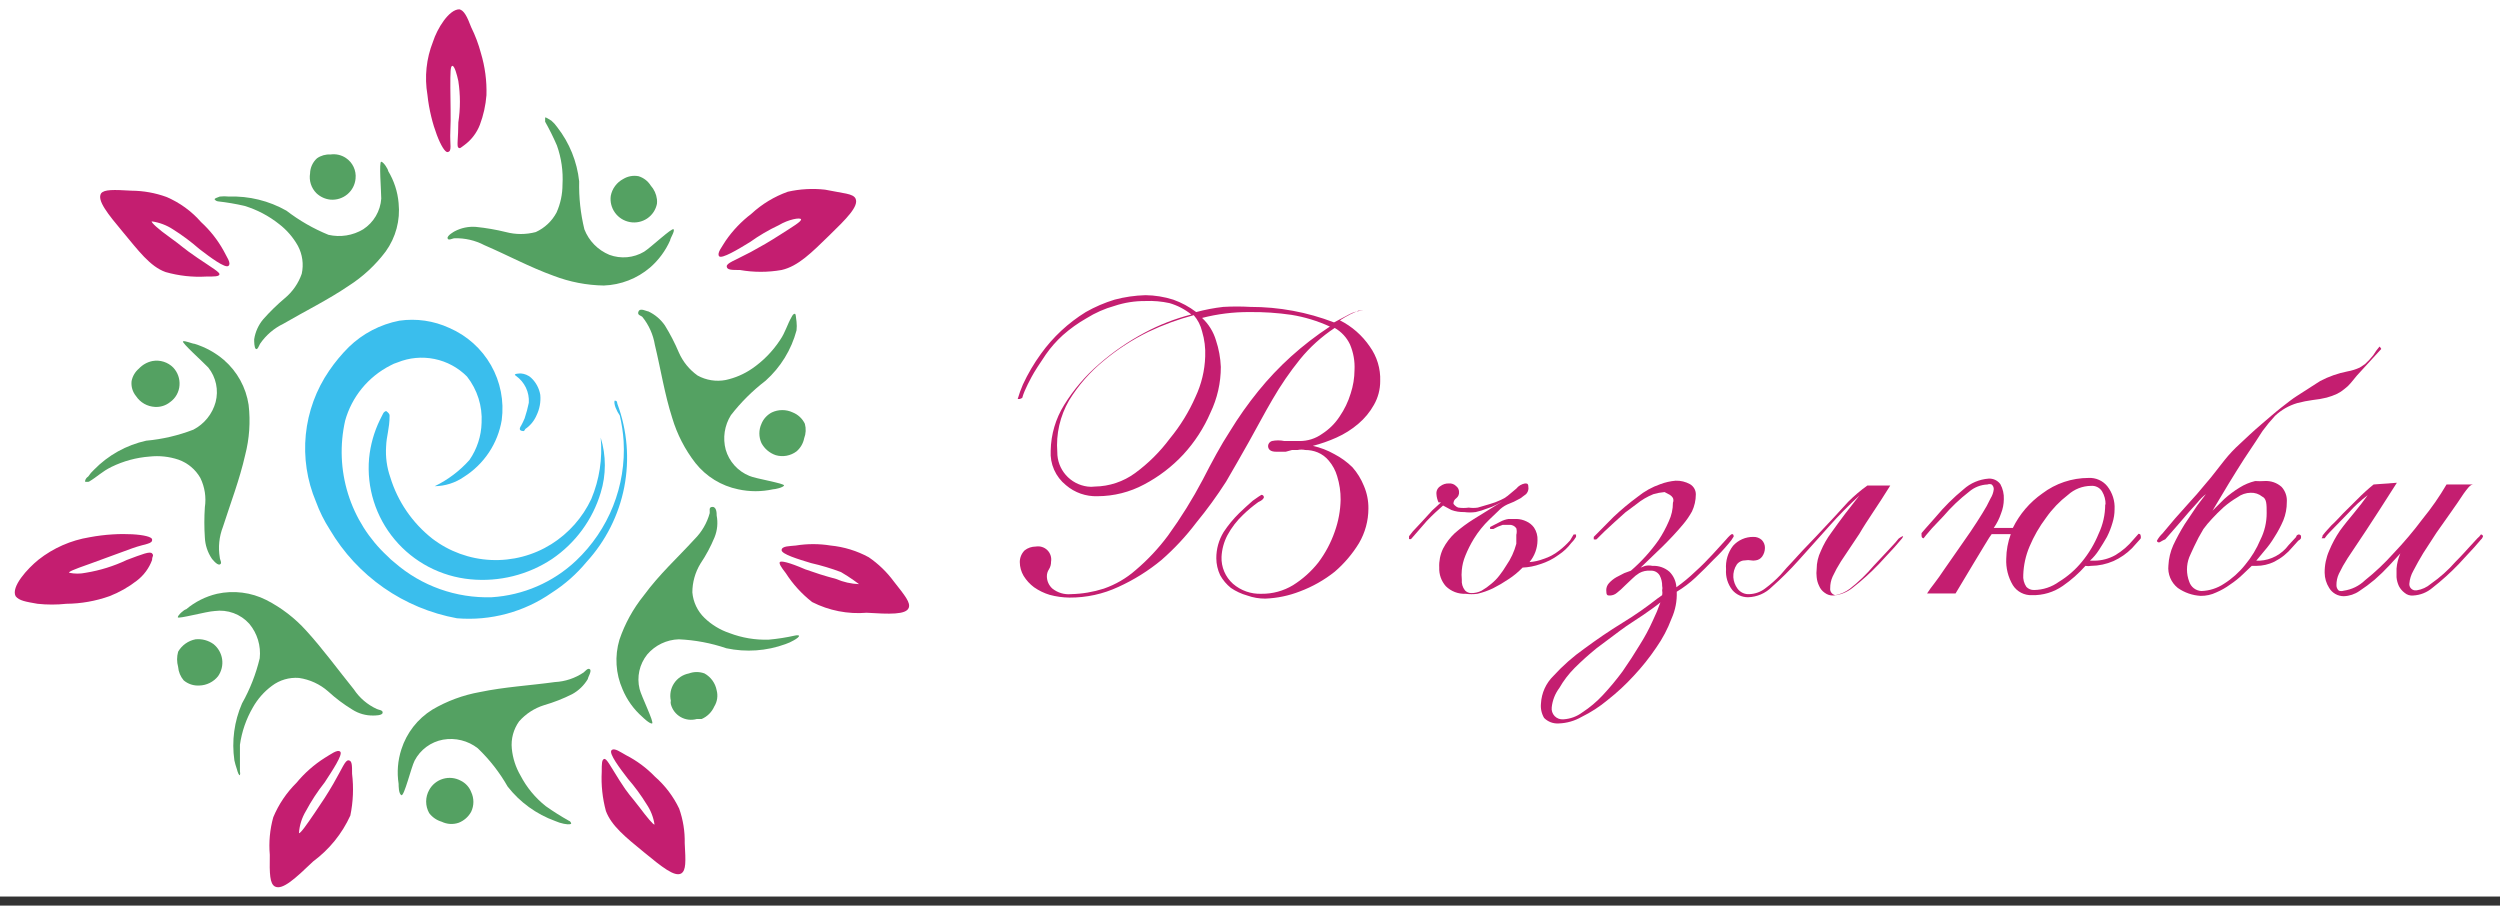 <svg width="196" height="71" viewBox="0 0 196 71" fill="none" xmlns="http://www.w3.org/2000/svg">
  <rect x="0" y="0" width="196" height="71" fill="#333333" stroke="none"/>
  <g clip-path="url(#clip0_2_24)">
    <path d="M196 0H0V70.29H196V0Z" fill="white"/>
    <path d="M36.015 0.73C35.198 0.73 34.273 2.244 33.946 3.271C33.422 4.594 33.272 6.033 33.511 7.434C33.755 9.787 34.708 11.976 35.089 11.922C35.471 11.868 35.253 11.354 35.307 10.273C35.362 9.192 35.307 8.083 35.307 6.867C35.307 5.65 35.307 5.164 35.471 5.164C35.634 5.164 35.824 5.839 35.933 6.353C36.098 7.428 36.098 8.522 35.933 9.597C35.933 10.814 35.797 11.463 35.933 11.571C36.069 11.679 36.124 11.571 36.396 11.382C36.95 10.977 37.375 10.424 37.621 9.787C37.902 9.039 38.076 8.257 38.138 7.462C38.172 6.346 38.025 5.233 37.703 4.163C37.518 3.464 37.262 2.785 36.941 2.136C36.614 1.271 36.369 0.811 36.015 0.73Z" fill="#C41E70"/>
    <path d="M71.241 47.662C71.023 48.203 69.716 48.148 67.947 48.04C66.471 48.163 64.991 47.873 63.673 47.202C62.859 46.567 62.16 45.799 61.604 44.931C61.223 44.445 61.059 44.174 61.141 44.066C61.223 43.958 61.822 44.066 63.128 44.634C63.972 44.931 64.544 45.12 65.551 45.391C66.119 45.636 66.729 45.774 67.348 45.796C67.348 45.796 66.64 45.256 65.932 44.85C65.169 44.563 64.387 44.328 63.591 44.147C62.611 43.85 61.25 43.444 61.277 43.12C61.304 42.796 61.931 42.823 62.393 42.769C63.295 42.623 64.214 42.623 65.116 42.769C66.166 42.872 67.184 43.184 68.11 43.688C68.866 44.205 69.528 44.844 70.07 45.58C70.968 46.716 71.404 47.256 71.241 47.662Z" fill="#C41E70"/>
    <path d="M7.922 15.166C7.595 15.707 8.439 16.761 9.637 18.194C10.835 19.627 11.76 20.898 12.985 21.33C14.019 21.625 15.096 21.743 16.17 21.682C16.823 21.682 17.15 21.682 17.204 21.519C17.259 21.357 16.687 21.033 15.489 20.222C14.292 19.411 14.292 19.303 13.339 18.627C12.386 17.951 11.842 17.437 11.896 17.356C12.489 17.438 13.057 17.651 13.557 17.978C14.286 18.436 14.978 18.952 15.626 19.519C16.47 20.168 17.667 21.06 17.912 20.844C18.157 20.627 17.749 20.114 17.531 19.654C17.067 18.816 16.47 18.058 15.762 17.41C15.017 16.556 14.086 15.881 13.04 15.437C12.166 15.122 11.246 14.957 10.317 14.95C8.902 14.869 8.167 14.842 7.922 15.166Z" fill="#C41E70"/>
    <path d="M1.225 46.743C0.844 46.013 2.151 44.58 3.022 43.877C4.183 42.963 5.561 42.358 7.023 42.12C9.446 41.66 11.869 41.903 11.923 42.282C11.978 42.66 11.433 42.606 10.372 42.985L7.051 44.201C5.662 44.688 5.39 44.823 5.417 44.904C5.848 44.995 6.293 44.995 6.724 44.904C7.837 44.723 8.918 44.387 9.936 43.904C11.161 43.444 11.76 43.201 11.923 43.39C12.087 43.58 11.923 43.58 11.923 43.904C11.688 44.547 11.272 45.109 10.726 45.526C10.073 46.034 9.348 46.444 8.575 46.743C7.491 47.127 6.35 47.328 5.199 47.337C4.449 47.418 3.691 47.418 2.94 47.337C2.014 47.175 1.497 47.094 1.225 46.743Z" fill="#C41E70"/>
    <path d="M21.56 69.506C22.159 69.803 23.166 68.857 24.555 67.532C25.817 66.598 26.819 65.361 27.467 63.937C27.689 62.861 27.735 61.756 27.603 60.665C27.603 59.989 27.603 59.638 27.331 59.611C27.059 59.584 26.868 60.179 26.133 61.449C25.643 62.288 25.29 62.828 24.663 63.747C24.037 64.666 23.547 65.369 23.438 65.315C23.479 64.704 23.666 64.111 23.983 63.585C24.405 62.796 24.897 62.045 25.453 61.341C26.052 60.422 26.896 59.151 26.678 58.935C26.46 58.719 25.916 59.151 25.453 59.422C24.619 59.952 23.875 60.608 23.248 61.368C22.466 62.141 21.846 63.059 21.424 64.072C21.157 65.03 21.065 66.028 21.152 67.019C21.125 68.532 21.152 69.289 21.56 69.506Z" fill="#C41E70"/>
    <path d="M67.076 15.572C67.348 16.167 66.368 17.14 65.007 18.465C63.646 19.789 62.584 20.871 61.277 21.168C60.197 21.358 59.091 21.358 58.011 21.168C57.357 21.168 57.003 21.168 56.976 20.898C56.949 20.627 57.575 20.438 58.855 19.762C59.698 19.303 60.27 18.978 61.196 18.383C62.121 17.789 62.856 17.356 62.802 17.194C62.747 17.032 61.822 17.194 61.059 17.654C60.267 18.026 59.511 18.47 58.8 18.978C57.874 19.546 56.568 20.33 56.377 20.087C56.187 19.843 56.622 19.33 56.895 18.87C57.45 18.066 58.13 17.355 58.909 16.761C59.734 15.998 60.706 15.41 61.767 15.031C62.722 14.816 63.707 14.761 64.68 14.869C66.123 15.166 66.885 15.166 67.076 15.572Z" fill="#C41E70"/>
    <path d="M53.41 68.478C52.893 68.776 51.886 67.965 50.47 66.802C49.054 65.64 47.938 64.748 47.503 63.585C47.232 62.581 47.121 61.541 47.176 60.503C47.176 59.881 47.176 59.557 47.367 59.503C47.557 59.449 47.83 60.017 48.565 61.179C49.3 62.342 49.436 62.369 50.089 63.234C50.742 64.099 51.232 64.694 51.314 64.639C51.228 64.068 51.014 63.523 50.688 63.044C50.254 62.339 49.762 61.67 49.218 61.044C48.592 60.233 47.721 59.07 47.938 58.827C48.156 58.584 48.673 58.989 49.082 59.206C49.923 59.637 50.686 60.203 51.341 60.882C52.141 61.583 52.79 62.438 53.247 63.396C53.553 64.264 53.701 65.18 53.682 66.099C53.764 67.559 53.791 68.235 53.41 68.478Z" fill="#C41E70"/>
    <path d="M16.823 15.626C16.854 15.671 16.895 15.709 16.942 15.736C16.989 15.764 17.041 15.782 17.096 15.788C17.791 15.866 18.482 15.983 19.164 16.14C20.155 16.441 21.079 16.928 21.887 17.572C22.488 18.035 22.988 18.615 23.357 19.276C23.714 19.948 23.82 20.723 23.656 21.465C23.397 22.214 22.935 22.878 22.322 23.385C21.72 23.893 21.156 24.444 20.634 25.034C20.259 25.483 20.014 26.025 19.927 26.602C19.927 26.764 19.927 27.278 20.063 27.359C20.199 27.44 20.308 27.088 20.389 26.953C20.848 26.281 21.477 25.74 22.213 25.385C23.928 24.385 25.698 23.52 27.331 22.412C28.458 21.692 29.445 20.776 30.244 19.708C31.032 18.61 31.39 17.265 31.251 15.923C31.175 15.034 30.896 14.175 30.434 13.409C30.434 13.274 30.081 12.706 29.89 12.679C29.699 12.652 29.89 14.977 29.89 15.572C29.857 16.054 29.712 16.522 29.466 16.94C29.221 17.357 28.881 17.712 28.474 17.978C27.658 18.468 26.682 18.623 25.752 18.41C24.574 17.929 23.466 17.293 22.458 16.518C21.085 15.739 19.52 15.355 17.939 15.41C17.704 15.383 17.467 15.383 17.232 15.41C17.041 15.491 16.823 15.545 16.823 15.626Z" fill="#54A162"/>
    <path d="M24.854 12.409C24.686 12.56 24.552 12.743 24.458 12.948C24.364 13.152 24.314 13.374 24.309 13.598C24.263 13.875 24.284 14.159 24.369 14.427C24.454 14.695 24.602 14.939 24.799 15.139C25.102 15.432 25.495 15.613 25.916 15.653C26.395 15.69 26.87 15.538 27.238 15.229C27.605 14.92 27.834 14.48 27.876 14.004C27.91 13.69 27.857 13.373 27.722 13.087C27.588 12.801 27.377 12.557 27.113 12.382C26.761 12.148 26.335 12.052 25.916 12.111C25.538 12.088 25.163 12.193 24.854 12.409Z" fill="#54A162"/>
    <path d="M42.739 9.219V9.543C43.08 10.149 43.389 10.771 43.664 11.409C44.012 12.388 44.16 13.427 44.1 14.463C44.101 15.217 43.944 15.963 43.637 16.653C43.28 17.332 42.705 17.874 42.004 18.194C41.237 18.397 40.43 18.397 39.663 18.194C38.893 18.005 38.111 17.869 37.322 17.789C36.737 17.742 36.151 17.864 35.634 18.14C35.634 18.14 35.035 18.465 35.09 18.681C35.144 18.897 35.471 18.681 35.634 18.681C36.448 18.657 37.255 18.843 37.975 19.221C39.799 20.006 41.541 20.952 43.419 21.628C44.671 22.107 45.998 22.363 47.34 22.385C48.672 22.337 49.949 21.841 50.96 20.979C51.638 20.391 52.177 19.662 52.539 18.843C52.539 18.681 52.92 18.14 52.811 17.978C52.702 17.816 51.014 19.411 50.497 19.735C50.091 19.976 49.635 20.122 49.164 20.165C48.693 20.207 48.218 20.143 47.775 19.979C47.329 19.794 46.925 19.522 46.588 19.178C46.251 18.834 45.988 18.426 45.815 17.978C45.515 16.748 45.378 15.485 45.407 14.22C45.242 12.675 44.649 11.205 43.692 9.976C43.56 9.786 43.405 9.613 43.229 9.462C42.984 9.327 42.793 9.165 42.739 9.219Z" fill="#54A162"/>
    <path d="M50.062 13.815C49.649 13.736 49.222 13.813 48.864 14.031C48.611 14.164 48.391 14.353 48.222 14.582C48.052 14.811 47.937 15.076 47.884 15.356C47.82 15.823 47.94 16.298 48.219 16.68C48.497 17.063 48.914 17.324 49.381 17.41C49.854 17.497 50.342 17.396 50.74 17.128C51.137 16.859 51.412 16.446 51.505 15.977C51.517 15.861 51.517 15.743 51.505 15.626C51.457 15.224 51.286 14.847 51.014 14.544C50.796 14.195 50.458 13.936 50.062 13.815Z" fill="#54A162"/>
    <path d="M62.638 49.825C62.541 49.795 62.437 49.795 62.339 49.825C61.657 49.978 60.966 50.087 60.27 50.149C59.221 50.183 58.175 50.009 57.194 49.635C56.46 49.388 55.79 48.982 55.234 48.446C54.684 47.915 54.346 47.204 54.281 46.445C54.282 45.655 54.498 44.88 54.907 44.201C55.348 43.546 55.722 42.849 56.023 42.12C56.24 41.579 56.297 40.988 56.187 40.416C56.187 40.254 56.187 39.741 55.86 39.741C55.533 39.741 55.669 40.065 55.642 40.227C55.43 41.004 55.017 41.712 54.444 42.282C53.111 43.742 51.722 44.985 50.47 46.688C49.637 47.723 48.992 48.894 48.565 50.149C48.181 51.435 48.267 52.814 48.809 54.042C49.154 54.871 49.684 55.611 50.361 56.205C50.361 56.205 50.933 56.772 51.123 56.718C51.314 56.664 50.279 54.583 50.143 54.015C50.028 53.549 50.022 53.063 50.126 52.594C50.23 52.125 50.441 51.687 50.742 51.311C51.048 50.952 51.426 50.66 51.853 50.455C52.28 50.25 52.746 50.136 53.219 50.122C54.49 50.178 55.746 50.415 56.949 50.825C58.492 51.153 60.096 51.04 61.577 50.5C61.804 50.424 62.023 50.324 62.23 50.203C62.475 50.068 62.693 49.906 62.638 49.825Z" fill="#54A162"/>
    <path d="M55.996 55.394C56.113 55.206 56.191 54.996 56.223 54.778C56.256 54.559 56.244 54.337 56.187 54.123C56.135 53.846 56.023 53.584 55.859 53.355C55.694 53.127 55.481 52.936 55.234 52.798C54.839 52.651 54.404 52.651 54.009 52.798C53.773 52.843 53.549 52.935 53.349 53.067C53.15 53.2 52.979 53.37 52.847 53.57C52.715 53.769 52.625 53.992 52.581 54.226C52.538 54.461 52.542 54.701 52.593 54.934C52.572 55.023 52.572 55.115 52.593 55.204C52.647 55.416 52.743 55.615 52.875 55.789C53.008 55.963 53.175 56.108 53.365 56.217C53.556 56.325 53.767 56.395 53.985 56.42C54.203 56.446 54.424 56.428 54.635 56.367H55.016C55.454 56.176 55.804 55.829 55.996 55.394Z" fill="#54A162"/>
    <path d="M44.781 64.585C44.778 64.53 44.758 64.478 44.724 64.434C44.69 64.391 44.643 64.359 44.59 64.342C43.971 63.995 43.372 63.616 42.793 63.207C41.967 62.553 41.29 61.733 40.806 60.8C40.43 60.154 40.198 59.435 40.126 58.692C40.051 57.935 40.254 57.177 40.697 56.556C41.221 55.962 41.899 55.522 42.657 55.285C43.417 55.065 44.156 54.776 44.862 54.42C45.371 54.14 45.794 53.729 46.087 53.231C46.087 53.096 46.414 52.609 46.251 52.474C46.087 52.339 45.897 52.609 45.761 52.717C45.092 53.171 44.31 53.433 43.501 53.474C41.541 53.745 39.554 53.853 37.621 54.258C36.305 54.493 35.042 54.96 33.892 55.637C32.739 56.355 31.88 57.457 31.469 58.746C31.185 59.618 31.11 60.544 31.251 61.449C31.251 61.612 31.251 62.233 31.469 62.342C31.687 62.45 32.231 60.179 32.503 59.638C32.724 59.212 33.04 58.842 33.427 58.556C33.814 58.27 34.261 58.076 34.736 57.989C35.212 57.905 35.7 57.921 36.169 58.038C36.639 58.154 37.078 58.368 37.458 58.665C38.38 59.547 39.169 60.558 39.799 61.666C40.761 62.898 42.053 63.835 43.528 64.369C43.747 64.466 43.975 64.538 44.209 64.585C44.372 64.612 44.617 64.666 44.781 64.585Z" fill="#54A162"/>
    <path d="M35.961 64.504C36.38 64.34 36.727 64.034 36.941 63.639C37.055 63.398 37.114 63.135 37.114 62.869C37.114 62.602 37.055 62.339 36.941 62.098C36.791 61.709 36.5 61.39 36.124 61.206C35.913 61.092 35.682 61.02 35.443 60.995C35.204 60.97 34.963 60.992 34.733 61.06C34.503 61.128 34.288 61.24 34.102 61.391C33.915 61.541 33.761 61.726 33.647 61.936C33.492 62.213 33.41 62.525 33.41 62.842C33.41 63.159 33.492 63.47 33.647 63.747C33.892 64.071 34.236 64.308 34.627 64.423C34.833 64.523 35.057 64.582 35.285 64.596C35.514 64.61 35.744 64.579 35.961 64.504Z" fill="#54A162"/>
    <path d="M6.669 37.767C6.769 37.783 6.87 37.783 6.969 37.767C7.649 37.362 7.976 36.983 8.738 36.605C9.675 36.147 10.692 35.871 11.733 35.794C12.495 35.711 13.266 35.794 13.992 36.037C14.719 36.295 15.327 36.803 15.707 37.47C16.055 38.183 16.178 38.984 16.061 39.768C16.007 40.56 16.007 41.355 16.061 42.147C16.088 42.735 16.277 43.305 16.606 43.796C16.606 43.796 17.014 44.337 17.232 44.255C17.45 44.174 17.232 43.877 17.232 43.715C17.096 42.905 17.18 42.075 17.477 41.309C18.076 39.443 18.783 37.605 19.219 35.685C19.553 34.398 19.646 33.06 19.491 31.738C19.286 30.377 18.602 29.131 17.558 28.224C16.884 27.646 16.096 27.214 15.245 26.953C15.081 26.953 14.482 26.683 14.346 26.764C14.21 26.845 15.952 28.413 16.333 28.819C16.632 29.195 16.839 29.635 16.938 30.104C17.037 30.573 17.026 31.058 16.905 31.522C16.78 31.982 16.561 32.412 16.261 32.784C15.961 33.156 15.588 33.463 15.163 33.685C13.976 34.144 12.729 34.435 11.461 34.55C9.906 34.895 8.486 35.685 7.377 36.821C7.201 36.981 7.046 37.163 6.914 37.362C6.669 37.524 6.669 37.713 6.669 37.767Z" fill="#54A162"/>
    <path d="M10.317 29.873C10.292 30.085 10.31 30.3 10.371 30.504C10.432 30.709 10.534 30.899 10.671 31.063C10.833 31.307 11.05 31.51 11.306 31.656C11.561 31.801 11.847 31.885 12.141 31.901C12.574 31.93 13.002 31.794 13.339 31.522C13.553 31.37 13.73 31.172 13.857 30.942C13.984 30.713 14.058 30.459 14.074 30.198C14.091 29.947 14.057 29.695 13.973 29.458C13.889 29.221 13.756 29.003 13.584 28.819C13.375 28.607 13.117 28.449 12.832 28.36C12.547 28.27 12.244 28.251 11.951 28.305C11.543 28.388 11.171 28.596 10.889 28.9C10.593 29.151 10.391 29.494 10.317 29.873Z" fill="#54A162"/>
    <path d="M18.811 60.773C18.837 60.676 18.837 60.574 18.811 60.476C18.811 59.8 18.811 59.097 18.811 58.395C18.955 57.366 19.297 56.375 19.818 55.475C20.19 54.809 20.701 54.228 21.315 53.772C21.922 53.312 22.678 53.091 23.438 53.15C24.288 53.273 25.082 53.639 25.725 54.204C26.311 54.743 26.949 55.223 27.631 55.637C28.117 55.948 28.686 56.108 29.264 56.097C29.427 56.097 29.972 56.097 29.999 55.88C30.026 55.664 29.699 55.664 29.536 55.583C28.804 55.246 28.182 54.712 27.739 54.042C26.515 52.528 25.317 50.879 24.01 49.446C23.123 48.461 22.062 47.645 20.88 47.04C19.687 46.438 18.32 46.266 17.014 46.553C16.122 46.765 15.291 47.181 14.591 47.77C14.455 47.77 13.938 48.23 13.938 48.392C13.938 48.554 16.197 47.932 16.823 47.905C17.325 47.837 17.836 47.892 18.311 48.066C18.786 48.241 19.21 48.529 19.546 48.905C19.857 49.279 20.09 49.711 20.23 50.175C20.37 50.639 20.415 51.127 20.362 51.609C20.067 52.847 19.599 54.039 18.974 55.15C18.363 56.554 18.156 58.098 18.375 59.611C18.426 59.84 18.489 60.065 18.566 60.287C18.647 60.584 18.729 60.801 18.811 60.773Z" fill="#54A162"/>
    <path d="M14.4 53.339C14.74 53.627 15.18 53.773 15.626 53.745C15.909 53.738 16.189 53.669 16.443 53.542C16.697 53.416 16.92 53.236 17.096 53.015C17.367 52.629 17.481 52.155 17.416 51.688C17.35 51.222 17.109 50.798 16.742 50.5C16.333 50.205 15.829 50.07 15.326 50.122C15.042 50.178 14.774 50.293 14.539 50.461C14.304 50.629 14.108 50.845 13.965 51.095C13.857 51.484 13.857 51.895 13.965 52.285C13.996 52.673 14.148 53.041 14.4 53.339Z" fill="#54A162"/>
    <path d="M62.312 24.601C62.312 24.601 62.176 24.601 62.094 24.791C61.686 25.494 61.604 26.007 61.141 26.683C60.565 27.554 59.826 28.307 58.963 28.9C58.339 29.328 57.636 29.631 56.895 29.792C56.141 29.936 55.36 29.811 54.69 29.441C54.043 28.98 53.535 28.354 53.219 27.629C52.911 26.9 52.547 26.195 52.131 25.52C51.803 25.041 51.352 24.658 50.824 24.412C50.688 24.412 50.198 24.115 50.062 24.412C49.926 24.709 50.252 24.736 50.361 24.845C50.872 25.479 51.209 26.233 51.341 27.035C51.804 28.954 52.103 30.9 52.702 32.766C53.084 34.048 53.703 35.249 54.526 36.307C55.364 37.362 56.55 38.09 57.874 38.362C58.771 38.559 59.7 38.559 60.597 38.362C60.76 38.362 61.386 38.227 61.468 38.065C61.55 37.902 59.208 37.524 58.746 37.308C58.301 37.126 57.903 36.847 57.583 36.491C57.262 36.135 57.027 35.712 56.895 35.253C56.774 34.798 56.748 34.324 56.818 33.859C56.889 33.395 57.053 32.949 57.303 32.55C58.09 31.536 59.005 30.627 60.025 29.846C61.201 28.792 62.043 27.42 62.448 25.899C62.474 25.674 62.474 25.448 62.448 25.223C62.393 24.791 62.393 24.601 62.312 24.601Z" fill="#54A162"/>
    <path d="M63.101 33.225C62.908 32.82 62.568 32.501 62.148 32.333C61.893 32.213 61.614 32.151 61.332 32.151C61.049 32.151 60.77 32.213 60.515 32.333C60.144 32.524 59.854 32.84 59.698 33.225C59.59 33.463 59.534 33.721 59.534 33.982C59.534 34.243 59.59 34.501 59.698 34.739C59.937 35.183 60.336 35.521 60.815 35.685C61.091 35.766 61.383 35.781 61.667 35.729C61.95 35.677 62.218 35.561 62.448 35.388C62.758 35.122 62.969 34.76 63.047 34.361C63.185 33.998 63.204 33.6 63.101 33.225Z" fill="#54A162"/>
    <path d="M48.183 31.414C48.319 31.414 48.374 31.414 48.401 31.657C49.181 33.748 49.367 36.011 48.94 38.199C48.513 40.387 47.488 42.417 45.978 44.066C45.202 45.003 44.283 45.815 43.256 46.472C41.091 47.983 38.461 48.691 35.825 48.473C33.759 48.094 31.799 47.277 30.08 46.078C28.36 44.879 26.922 43.326 25.861 41.525C25.418 40.837 25.052 40.103 24.772 39.335C24.069 37.673 23.795 35.862 23.975 34.068C24.156 32.274 24.785 30.553 25.807 29.062C26.264 28.393 26.783 27.769 27.358 27.197C28.445 26.146 29.817 25.432 31.306 25.142C32.64 24.949 34.002 25.146 35.226 25.71C36.607 26.307 37.754 27.334 38.496 28.637C39.237 29.939 39.532 31.445 39.336 32.928C39.186 33.837 38.844 34.704 38.332 35.473C37.821 36.242 37.152 36.895 36.369 37.389C35.698 37.854 34.901 38.108 34.082 38.119C35.116 37.617 36.041 36.919 36.804 36.064C37.399 35.203 37.73 34.188 37.757 33.144C37.83 31.839 37.423 30.552 36.614 29.522C35.92 28.821 35.032 28.341 34.062 28.143C33.092 27.946 32.085 28.04 31.169 28.413C30.97 28.472 30.778 28.554 30.598 28.657C29.739 29.096 28.982 29.707 28.372 30.451C27.764 31.196 27.316 32.057 27.059 32.982C26.631 34.88 26.709 36.857 27.287 38.716C27.865 40.575 28.922 42.251 30.353 43.58C30.539 43.774 30.739 43.954 30.952 44.12C33.048 45.942 35.762 46.908 38.547 46.824C41.022 46.669 43.364 45.655 45.162 43.958C46.431 42.757 47.423 41.295 48.067 39.675C48.711 38.056 48.992 36.316 48.891 34.577C48.847 33.903 48.747 33.234 48.592 32.577C48.347 32.225 48.102 31.684 48.183 31.414Z" fill="#3ABEED"/>
    <path d="M47.094 34.307C47.529 35.716 47.529 37.223 47.094 38.632C46.46 40.745 45.115 42.577 43.283 43.823C41.4 45.071 39.14 45.634 36.886 45.418C34.568 45.199 32.432 44.078 30.943 42.3C29.454 40.523 28.733 38.232 28.937 35.929C29.038 34.887 29.324 33.871 29.781 32.928L30.026 32.441C30.048 32.389 30.082 32.343 30.124 32.306C30.166 32.268 30.217 32.241 30.271 32.225C30.271 32.225 30.571 32.414 30.543 32.604C30.543 33.604 30.298 34.172 30.271 35.01C30.217 35.825 30.328 36.644 30.598 37.416C31.177 39.315 32.327 40.994 33.892 42.228C35.216 43.24 36.822 43.825 38.492 43.902C40.162 43.979 41.815 43.546 43.229 42.66C44.592 41.802 45.678 40.572 46.359 39.119C46.995 37.598 47.248 35.946 47.094 34.307Z" fill="#3ABEED"/>
    <path d="M40.452 29.468C40.787 29.705 41.054 30.024 41.231 30.392C41.407 30.761 41.486 31.169 41.459 31.576C41.376 31.988 41.267 32.394 41.133 32.793C41.053 32.987 40.962 33.177 40.861 33.361C40.861 33.361 40.616 33.685 40.861 33.766C41.106 33.847 41.106 33.766 41.187 33.631C41.572 33.368 41.874 33.002 42.058 32.577C42.306 32.073 42.41 31.512 42.358 30.954C42.27 30.436 42.012 29.96 41.623 29.603C41.402 29.413 41.125 29.299 40.833 29.278C40.833 29.278 40.126 29.278 40.452 29.468Z" fill="#3ABEED"/>
    <path d="M79.952 31.279H79.788C79.9 30.892 80.037 30.513 80.197 30.143C80.589 29.298 81.063 28.492 81.612 27.737C82.553 26.427 83.747 25.315 85.124 24.466C85.838 24.06 86.596 23.733 87.383 23.493C88.174 23.282 88.987 23.164 89.806 23.142C90.546 23.15 91.28 23.269 91.984 23.493C92.63 23.722 93.237 24.05 93.781 24.466C94.477 24.279 95.187 24.143 95.904 24.061C96.611 24.02 97.32 24.02 98.027 24.061C100.271 24.059 102.496 24.471 104.588 25.277L105.758 24.655C106.099 24.463 106.483 24.361 106.874 24.358H107.011C107.011 24.358 107.011 24.358 106.874 24.358H106.493L105.894 24.628C105.604 24.774 105.322 24.937 105.051 25.115C105.994 25.591 106.8 26.299 107.392 27.17C107.957 27.957 108.244 28.907 108.208 29.873C108.211 30.527 108.042 31.17 107.718 31.738C107.403 32.303 106.988 32.806 106.493 33.225C105.977 33.666 105.4 34.03 104.778 34.307C104.181 34.575 103.562 34.792 102.927 34.956C103.519 35.087 104.088 35.305 104.615 35.604C105.136 35.875 105.613 36.221 106.031 36.632C106.411 37.064 106.715 37.558 106.929 38.092C107.171 38.655 107.292 39.263 107.283 39.876C107.281 40.825 107.028 41.758 106.548 42.579C106.035 43.422 105.392 44.179 104.642 44.823C103.822 45.475 102.903 45.995 101.92 46.364C101.051 46.704 100.131 46.896 99.198 46.932C98.715 46.934 98.236 46.852 97.782 46.688C97.326 46.561 96.894 46.36 96.503 46.094C96.159 45.818 95.872 45.478 95.659 45.093C95.464 44.679 95.362 44.227 95.359 43.769C95.355 43.045 95.553 42.334 95.931 41.714C96.286 41.177 96.696 40.679 97.156 40.227L97.673 39.741L98.218 39.254L98.681 38.93L98.898 38.794C98.949 38.794 98.997 38.814 99.033 38.85C99.069 38.885 99.089 38.934 99.089 38.984C99.089 38.984 99.089 39.173 98.653 39.362C98.229 39.665 97.829 39.999 97.456 40.362C96.965 40.827 96.552 41.365 96.231 41.958C95.954 42.485 95.796 43.066 95.768 43.661C95.753 44.056 95.826 44.45 95.981 44.814C96.136 45.178 96.37 45.505 96.666 45.769C97.282 46.303 98.081 46.584 98.898 46.553C99.772 46.563 100.63 46.329 101.376 45.877C102.136 45.4 102.808 44.797 103.363 44.093C103.911 43.361 104.342 42.549 104.642 41.687C104.932 40.879 105.088 40.03 105.105 39.173C105.11 38.55 105.018 37.93 104.833 37.335C104.704 36.888 104.481 36.473 104.179 36.118C103.947 35.834 103.648 35.611 103.308 35.469C102.998 35.342 102.665 35.277 102.328 35.28C102.131 35.238 101.927 35.238 101.729 35.28H101.294L100.804 35.415H100.042C99.633 35.415 99.416 35.253 99.416 34.956C99.422 34.87 99.454 34.788 99.507 34.721C99.561 34.654 99.633 34.604 99.715 34.577C100.038 34.509 100.372 34.509 100.695 34.577H101.866C102.51 34.585 103.141 34.386 103.662 34.009C104.206 33.658 104.67 33.198 105.023 32.658C105.405 32.102 105.699 31.491 105.894 30.846C106.089 30.253 106.19 29.632 106.194 29.008C106.23 28.323 106.109 27.639 105.84 27.007C105.585 26.463 105.166 26.01 104.642 25.71C103.614 26.388 102.696 27.217 101.92 28.17C101.123 29.159 100.404 30.207 99.769 31.306C99.116 32.414 98.544 33.523 97.918 34.631C97.292 35.74 96.693 36.794 96.122 37.767C95.406 38.885 94.624 39.959 93.781 40.984C92.977 42.048 92.064 43.026 91.058 43.904C90.033 44.753 88.897 45.462 87.683 46.013C86.483 46.573 85.171 46.86 83.844 46.851C83.32 46.845 82.799 46.773 82.293 46.635C81.855 46.503 81.442 46.302 81.068 46.04C80.741 45.797 80.464 45.494 80.251 45.148C80.057 44.819 79.954 44.447 79.952 44.066C79.951 43.896 79.985 43.727 80.05 43.569C80.115 43.411 80.212 43.268 80.333 43.147C80.582 42.954 80.888 42.85 81.204 42.85C81.368 42.821 81.536 42.832 81.694 42.882C81.853 42.931 81.997 43.018 82.114 43.135C82.232 43.252 82.319 43.395 82.369 43.552C82.419 43.71 82.43 43.877 82.402 44.039C82.406 44.249 82.35 44.456 82.238 44.634C82.131 44.794 82.075 44.982 82.075 45.175C82.074 45.358 82.112 45.54 82.188 45.708C82.263 45.875 82.373 46.026 82.511 46.148C82.925 46.476 83.453 46.631 83.981 46.58C84.85 46.56 85.712 46.414 86.54 46.148C87.462 45.828 88.313 45.332 89.044 44.688C89.989 43.886 90.838 42.978 91.576 41.984C92.586 40.59 93.496 39.127 94.298 37.605C95.006 36.226 95.713 34.901 96.421 33.82C97.093 32.717 97.839 31.661 98.653 30.657C99.435 29.692 100.29 28.788 101.212 27.954C102.167 27.094 103.186 26.308 104.261 25.602C103.3 25.162 102.284 24.852 101.239 24.683C100.158 24.526 99.066 24.453 97.973 24.466C96.715 24.457 95.461 24.612 94.243 24.926C94.757 25.405 95.133 26.012 95.332 26.683C95.556 27.356 95.684 28.057 95.713 28.765C95.715 30.009 95.436 31.237 94.897 32.36C94.378 33.561 93.66 34.667 92.773 35.631C91.889 36.582 90.849 37.377 89.697 37.983C88.576 38.584 87.323 38.899 86.049 38.903C85.143 38.935 84.258 38.626 83.572 38.038C83.17 37.715 82.851 37.301 82.642 36.83C82.434 36.36 82.342 35.847 82.374 35.334C82.396 34.062 82.762 32.82 83.436 31.738C84.175 30.544 85.093 29.468 86.158 28.548C87.249 27.596 88.445 26.771 89.725 26.088C90.887 25.465 92.121 24.984 93.4 24.655C92.893 24.248 92.31 23.945 91.684 23.763C91.068 23.628 90.437 23.573 89.806 23.601C88.983 23.593 88.164 23.721 87.383 23.98C86.605 24.197 85.862 24.525 85.178 24.953C84.516 25.329 83.896 25.773 83.327 26.277C82.826 26.73 82.379 27.238 81.993 27.791C81.503 28.521 81.122 29.089 80.877 29.549C80.632 30.008 80.496 30.279 80.333 30.657C80.257 30.833 80.194 31.014 80.142 31.198L79.952 31.279ZM82.892 35.442C82.886 36.102 83.124 36.742 83.56 37.24C83.996 37.738 84.601 38.06 85.26 38.146C85.45 38.173 85.642 38.173 85.832 38.146C86.969 38.13 88.074 37.762 88.99 37.091C90.028 36.33 90.945 35.419 91.712 34.388C92.531 33.395 93.209 32.294 93.726 31.117C94.193 30.124 94.452 29.048 94.488 27.954C94.518 27.287 94.435 26.62 94.243 25.98C94.132 25.511 93.907 25.075 93.59 24.709C92.373 25.033 91.188 25.467 90.051 26.007C88.792 26.62 87.613 27.383 86.54 28.278C85.463 29.156 84.543 30.207 83.817 31.387C83.106 32.616 82.783 34.029 82.892 35.442Z" fill="#C41E70"/>
    <path d="M123.371 41.903C123.371 41.903 123.371 41.903 123.562 41.903V42.093C123.457 42.271 123.329 42.435 123.181 42.579C122.909 42.939 122.578 43.25 122.201 43.498C121.765 43.821 121.277 44.068 120.758 44.228C120.312 44.388 119.843 44.479 119.369 44.499C119.035 44.848 118.661 45.157 118.253 45.418C117.87 45.678 117.47 45.913 117.056 46.121C116.664 46.309 116.254 46.454 115.831 46.553C115.523 46.595 115.212 46.595 114.905 46.553C114.619 46.566 114.333 46.52 114.066 46.418C113.799 46.315 113.556 46.159 113.353 45.959C112.998 45.556 112.813 45.033 112.836 44.499C112.811 43.986 112.914 43.475 113.136 43.012C113.372 42.557 113.685 42.146 114.061 41.795C114.529 41.386 115.03 41.015 115.558 40.687L117.791 39.308L117.301 39.578C117.066 39.701 116.82 39.8 116.566 39.876C116.283 39.99 115.992 40.08 115.694 40.146C115.396 40.186 115.094 40.186 114.796 40.146C114.453 40.156 114.111 40.101 113.789 39.984L113.136 39.633C112.7 40.011 112.264 40.416 111.856 40.849L110.822 42.039L110.631 42.255C110.606 42.269 110.578 42.277 110.549 42.277C110.521 42.277 110.493 42.269 110.468 42.255C110.468 42.255 110.468 42.255 110.468 42.039L110.767 41.66L111.475 40.903L112.292 40.011L112.972 39.389H112.782C112.686 39.185 112.63 38.965 112.618 38.74C112.604 38.619 112.625 38.497 112.678 38.387C112.731 38.277 112.814 38.184 112.918 38.119C113.112 37.968 113.353 37.892 113.598 37.902C113.704 37.894 113.81 37.908 113.909 37.946C114.008 37.983 114.097 38.042 114.17 38.119C114.236 38.17 114.29 38.236 114.328 38.311C114.365 38.386 114.386 38.468 114.388 38.551C114.399 38.648 114.385 38.746 114.347 38.836C114.309 38.926 114.248 39.005 114.17 39.065C114.099 39.112 114.041 39.176 114.003 39.252C113.965 39.328 113.947 39.413 113.952 39.497C113.952 39.497 114.088 39.714 114.333 39.795C114.604 39.836 114.879 39.836 115.15 39.795C115.384 39.832 115.623 39.832 115.858 39.795L116.783 39.524C117.082 39.44 117.374 39.332 117.654 39.2C117.851 39.118 118.034 39.009 118.199 38.876L118.879 38.308C119.049 38.094 119.291 37.95 119.56 37.902C119.751 37.902 119.832 37.902 119.832 38.308C119.821 38.469 119.754 38.622 119.642 38.74L119.206 39.065L118.689 39.335L118.172 39.551C117.904 39.675 117.664 39.85 117.464 40.065L116.756 40.741C116.297 41.186 115.895 41.685 115.558 42.228C115.294 42.659 115.066 43.111 114.878 43.58C114.733 43.934 114.641 44.307 114.606 44.688C114.579 44.94 114.579 45.193 114.606 45.445C114.577 45.745 114.665 46.045 114.851 46.283C114.913 46.35 114.989 46.404 115.073 46.441C115.157 46.478 115.248 46.498 115.341 46.499C115.624 46.504 115.905 46.439 116.157 46.31C116.428 46.154 116.683 45.974 116.919 45.769C117.164 45.571 117.384 45.344 117.573 45.093C117.761 44.852 117.933 44.599 118.09 44.337C118.451 43.819 118.718 43.242 118.879 42.633C118.879 42.201 118.879 41.958 118.879 41.931C118.923 41.762 118.923 41.585 118.879 41.417C118.817 41.325 118.731 41.252 118.631 41.205C118.53 41.157 118.419 41.137 118.308 41.147H117.818C117.561 41.227 117.315 41.336 117.083 41.471H116.838C116.823 41.446 116.816 41.418 116.816 41.39C116.816 41.361 116.823 41.333 116.838 41.309L117.627 40.903C117.83 40.792 118.051 40.719 118.281 40.687H118.907C119.171 40.695 119.431 40.76 119.669 40.876C119.908 40.983 120.115 41.151 120.268 41.363C120.464 41.658 120.56 42.009 120.54 42.363C120.535 42.985 120.314 43.587 119.914 44.066C120.287 44.04 120.654 43.958 121.003 43.823C121.448 43.684 121.863 43.464 122.228 43.174C122.544 42.932 122.836 42.661 123.099 42.363L123.371 41.903Z" fill="#C41E70"/>
    <path d="M120.812 55.15C120.855 54.333 121.205 53.561 121.792 52.988C122.52 52.191 123.332 51.475 124.215 50.852C125.168 50.149 126.148 49.473 127.209 48.824C128.271 48.175 129.061 47.608 129.932 46.932L130.313 46.661C130.337 46.536 130.337 46.408 130.313 46.283C130.341 46.167 130.341 46.047 130.313 45.932C130.318 45.65 130.252 45.371 130.122 45.12C130.049 44.994 129.941 44.891 129.811 44.824C129.681 44.756 129.533 44.728 129.387 44.742C129.084 44.718 128.781 44.783 128.516 44.931C128.318 45.053 128.135 45.199 127.972 45.364L127.373 45.932C127.187 46.126 126.987 46.307 126.774 46.472C126.623 46.605 126.431 46.681 126.229 46.688C126.012 46.688 125.93 46.688 125.93 46.256C125.933 46.055 126.01 45.862 126.148 45.715C126.313 45.533 126.506 45.378 126.719 45.256L127.346 44.931L127.863 44.742C128.686 44.032 129.417 43.224 130.041 42.336C130.346 41.873 130.61 41.385 130.83 40.876C131.047 40.42 131.159 39.921 131.157 39.416C131.182 39.356 131.195 39.292 131.195 39.227C131.195 39.162 131.182 39.098 131.157 39.038C131.097 38.938 131.012 38.854 130.912 38.794L130.503 38.578C130.208 38.604 129.916 38.658 129.632 38.74C129.15 38.932 128.7 39.197 128.298 39.524L127.427 40.173L126.556 40.957L125.767 41.687L125.168 42.282C125.098 42.309 125.02 42.309 124.95 42.282V42.093L126.502 40.525C127.096 39.965 127.723 39.442 128.38 38.957C128.915 38.52 129.523 38.182 130.177 37.956C130.562 37.812 130.965 37.721 131.374 37.686C131.764 37.675 132.15 37.769 132.491 37.956C132.634 38.038 132.752 38.157 132.833 38.299C132.915 38.442 132.956 38.604 132.953 38.767C132.951 39.225 132.849 39.677 132.654 40.092C132.453 40.457 132.216 40.801 131.946 41.119C131.429 41.741 130.884 42.309 130.34 42.85L128.625 44.499L128.979 44.364C129.167 44.323 129.362 44.323 129.551 44.364C130.038 44.339 130.517 44.504 130.884 44.823C131.21 45.148 131.404 45.581 131.429 46.04C131.948 45.671 132.44 45.264 132.899 44.823C133.416 44.364 133.852 43.904 134.26 43.471L135.294 42.336C135.567 42.012 135.73 41.876 135.784 41.876C135.839 41.876 135.921 41.876 135.921 42.066C135.8 42.281 135.654 42.48 135.485 42.66C135.137 43.078 134.764 43.475 134.369 43.85C133.933 44.309 133.443 44.796 132.926 45.283C132.477 45.703 131.984 46.074 131.456 46.391C131.487 47.116 131.347 47.838 131.048 48.5C130.747 49.304 130.345 50.067 129.85 50.771C129.321 51.556 128.729 52.297 128.081 52.988C127.454 53.673 126.771 54.306 126.039 54.88C125.415 55.402 124.729 55.846 123.997 56.205C123.451 56.521 122.833 56.698 122.201 56.718C121.99 56.732 121.779 56.7 121.581 56.626C121.384 56.551 121.205 56.435 121.057 56.286C120.856 55.943 120.77 55.545 120.812 55.15ZM121.656 55.448C121.639 55.574 121.651 55.702 121.691 55.822C121.731 55.943 121.798 56.053 121.887 56.145C121.976 56.236 122.085 56.306 122.205 56.349C122.326 56.392 122.454 56.407 122.582 56.394C123.114 56.361 123.626 56.173 124.052 55.853C124.641 55.47 125.181 55.016 125.658 54.502C126.211 53.91 126.729 53.287 127.209 52.636C127.699 51.933 128.135 51.257 128.543 50.581C128.934 49.967 129.28 49.326 129.578 48.662C129.805 48.196 130.005 47.718 130.177 47.229C129.85 47.5 129.387 47.824 128.843 48.203C128.298 48.581 127.618 48.986 127.046 49.419L125.168 50.825C124.569 51.311 123.997 51.825 123.453 52.366C122.986 52.834 122.583 53.361 122.255 53.934C121.922 54.376 121.716 54.899 121.656 55.448Z" fill="#C41E70"/>
    <path d="M149.205 42.066C149.157 42.166 149.093 42.257 149.014 42.336L148.524 42.904L147.898 43.58L147.299 44.228C146.656 44.899 145.965 45.523 145.231 46.094C144.803 46.438 144.281 46.645 143.733 46.688C143.488 46.699 143.247 46.622 143.053 46.472C142.858 46.338 142.707 46.15 142.617 45.932C142.513 45.72 142.448 45.491 142.427 45.256C142.4 45.04 142.4 44.822 142.427 44.607C142.428 44.12 142.54 43.639 142.753 43.201C142.966 42.692 143.24 42.211 143.57 41.768C143.924 41.255 144.278 40.795 144.659 40.281L145.775 38.849C144.945 39.61 144.154 40.413 143.407 41.255L140.984 43.958C140.336 44.683 139.645 45.369 138.915 46.013C138.419 46.516 137.745 46.806 137.037 46.824C136.803 46.823 136.573 46.772 136.361 46.674C136.15 46.576 135.962 46.433 135.812 46.256C135.451 45.794 135.277 45.216 135.322 44.634C135.271 43.976 135.465 43.322 135.866 42.796C136.067 42.57 136.314 42.391 136.592 42.269C136.869 42.148 137.169 42.088 137.472 42.093C137.714 42.086 137.948 42.173 138.126 42.336C138.206 42.418 138.269 42.516 138.311 42.623C138.353 42.729 138.373 42.843 138.371 42.958C138.369 43.2 138.293 43.436 138.153 43.634C138.095 43.713 138.022 43.781 137.938 43.832C137.854 43.883 137.76 43.917 137.663 43.931C137.528 43.959 137.389 43.959 137.254 43.931C137.12 43.904 136.981 43.904 136.846 43.931C136.715 43.927 136.584 43.954 136.466 44.011C136.347 44.067 136.244 44.151 136.166 44.255C135.969 44.551 135.874 44.902 135.893 45.256C135.915 45.578 136.028 45.887 136.22 46.148C136.328 46.296 136.472 46.413 136.639 46.489C136.806 46.565 136.99 46.596 137.173 46.58C137.607 46.56 138.024 46.409 138.371 46.148C138.81 45.824 139.22 45.462 139.596 45.066C139.922 44.688 140.222 44.337 140.494 44.066L141.311 43.174L142.345 42.093L143.788 40.552L144.904 39.335C145.368 38.872 145.868 38.447 146.401 38.065H148.198C147.218 39.66 146.401 40.768 145.775 41.849L144.332 44.012C144.088 44.394 143.87 44.791 143.679 45.202C143.548 45.49 143.483 45.804 143.488 46.121C143.473 46.246 143.506 46.372 143.583 46.473C143.659 46.574 143.771 46.642 143.897 46.661C144.313 46.581 144.704 46.405 145.04 46.148C145.716 45.616 146.336 45.019 146.891 44.364L148.007 43.174L148.606 42.525L148.851 42.228C148.851 42.228 149.205 41.958 149.205 42.066Z" fill="#C41E70"/>
    <path d="M165.783 39.93C165.782 40.288 165.727 40.643 165.62 40.984C165.511 41.367 165.365 41.738 165.185 42.093C164.994 42.444 164.776 42.769 164.558 43.12C164.361 43.429 164.123 43.711 163.851 43.958H164.205C164.777 43.953 165.339 43.804 165.838 43.526C166.377 43.204 166.856 42.793 167.253 42.309L167.662 41.849C167.662 41.849 167.825 41.849 167.825 41.985C167.854 42.063 167.854 42.149 167.825 42.228L167.144 42.985C166.728 43.402 166.239 43.741 165.702 43.985C165.144 44.229 164.542 44.358 163.932 44.364C163.788 44.391 163.641 44.391 163.497 44.364C162.973 44.956 162.379 45.482 161.727 45.932C161.02 46.427 160.17 46.683 159.304 46.661C159.008 46.673 158.713 46.607 158.45 46.469C158.187 46.332 157.965 46.128 157.807 45.877C157.433 45.249 157.254 44.525 157.29 43.796C157.299 43.141 157.419 42.492 157.644 41.876H156.147L155.956 42.147L155.575 42.769L154.758 44.12L153.316 46.526H151.083C151.252 46.265 151.433 46.012 151.628 45.769C151.873 45.445 152.172 45.039 152.472 44.58L153.452 43.174L154.486 41.687C154.84 41.173 155.139 40.687 155.412 40.254C155.656 39.873 155.874 39.475 156.065 39.065C156.199 38.852 156.282 38.611 156.31 38.362C156.314 38.291 156.302 38.219 156.273 38.154C156.245 38.088 156.202 38.03 156.147 37.983C156.042 37.941 155.925 37.941 155.82 37.983C155.288 38.004 154.779 38.205 154.377 38.551C153.641 39.121 152.966 39.764 152.363 40.471L151.465 41.417L151.002 41.958L150.811 42.201C150.811 42.201 150.648 42.201 150.648 41.985V41.795L150.975 41.417L151.383 40.957L151.764 40.525C152.42 39.737 153.149 39.013 153.942 38.362C154.483 37.874 155.173 37.58 155.902 37.524C156.08 37.513 156.259 37.547 156.42 37.622C156.582 37.698 156.722 37.813 156.827 37.956C157.026 38.321 157.12 38.732 157.1 39.146C157.096 39.526 157.022 39.901 156.882 40.254C156.747 40.658 156.554 41.04 156.31 41.39H157.807C158.336 40.309 159.132 39.379 160.121 38.686C161.162 37.899 162.433 37.472 163.742 37.47C164.021 37.455 164.3 37.506 164.555 37.619C164.811 37.731 165.036 37.903 165.212 38.119C165.616 38.634 165.82 39.277 165.783 39.93ZM165.076 39.551C165.083 39.191 164.988 38.835 164.803 38.524C164.713 38.379 164.584 38.261 164.43 38.185C164.276 38.108 164.104 38.076 163.932 38.092C163.267 38.1 162.628 38.35 162.136 38.794C161.476 39.299 160.897 39.901 160.421 40.579C159.892 41.279 159.453 42.042 159.114 42.85C158.816 43.553 158.65 44.304 158.624 45.066C158.594 45.401 158.68 45.735 158.869 46.013C158.946 46.093 159.039 46.156 159.142 46.198C159.245 46.24 159.356 46.26 159.468 46.256C160.173 46.248 160.859 46.022 161.428 45.607C162.112 45.19 162.72 44.659 163.225 44.039C163.768 43.378 164.209 42.64 164.531 41.849C164.871 41.13 165.048 40.346 165.048 39.551H165.076Z" fill="#C41E70"/>
    <path d="M169.268 42.525C169.268 42.525 169.104 42.525 169.104 42.39C169.218 42.179 169.365 41.987 169.54 41.822L170.493 40.687L171.554 39.497L172.235 38.74L173.351 37.416L174.413 36.064C174.777 35.609 175.177 35.184 175.611 34.793C176.128 34.307 176.672 33.793 177.244 33.306C177.816 32.82 178.333 32.36 178.85 31.955C179.367 31.549 179.748 31.252 180.048 31.063L181.899 29.873C182.575 29.518 183.299 29.263 184.05 29.116C184.379 29.058 184.699 28.958 185.002 28.819L185.411 28.548C185.649 28.334 185.868 28.099 186.064 27.846C186.208 27.607 186.372 27.381 186.554 27.17C186.614 27.221 186.661 27.286 186.69 27.359L184.784 29.441L184.294 30.035C184.151 30.208 183.986 30.363 183.804 30.495C183.631 30.645 183.439 30.772 183.233 30.873C182.97 30.996 182.697 31.096 182.416 31.171C182.058 31.26 181.694 31.323 181.327 31.36C180.914 31.415 180.505 31.496 180.102 31.603C179.45 31.795 178.853 32.138 178.36 32.604C178.011 32.981 177.683 33.378 177.38 33.793L176.89 34.55L175.937 35.983C175.583 36.551 175.175 37.172 174.739 37.902L173.46 40.038L174.386 39.119C174.757 38.786 175.157 38.487 175.583 38.227C175.96 37.99 176.374 37.816 176.808 37.713C177.053 37.729 177.299 37.729 177.543 37.713C177.785 37.698 178.028 37.731 178.257 37.809C178.486 37.888 178.697 38.012 178.877 38.173C179.023 38.333 179.134 38.521 179.204 38.726C179.275 38.93 179.302 39.147 179.286 39.362C179.29 39.853 179.197 40.34 179.013 40.795C178.815 41.256 178.579 41.699 178.306 42.12C178.076 42.503 177.812 42.865 177.516 43.201L176.89 43.958H177.162C177.606 43.933 178.038 43.81 178.429 43.6C178.819 43.39 179.158 43.097 179.422 42.742L180.021 42.093C180.021 41.958 180.184 41.904 180.211 41.904C180.238 41.904 180.402 41.904 180.402 42.066C180.402 42.228 180.402 42.255 180.184 42.39L179.721 42.904C179.333 43.375 178.851 43.762 178.306 44.039C177.865 44.254 177.381 44.365 176.89 44.364H176.536L175.828 45.039C175.526 45.33 175.198 45.592 174.848 45.824C174.511 46.072 174.145 46.28 173.759 46.445C173.378 46.629 172.958 46.721 172.534 46.716C171.889 46.681 171.266 46.465 170.738 46.094C170.478 45.885 170.275 45.614 170.146 45.307C170.018 45.001 169.969 44.667 170.003 44.337C170.03 43.786 170.159 43.245 170.384 42.742C170.651 42.175 170.951 41.624 171.282 41.092L172.262 39.633L172.943 38.74C172.699 38.929 172.479 39.147 172.289 39.389C171.881 39.822 171.391 40.389 170.82 41.065L169.758 42.282C169.486 42.39 169.35 42.525 169.268 42.525ZM176.455 38.632C176.081 38.638 175.719 38.761 175.42 38.984C175.034 39.212 174.669 39.474 174.331 39.768C174.004 40.065 173.678 40.389 173.406 40.687C173.173 40.935 172.954 41.197 172.752 41.471C172.481 41.916 172.235 42.376 172.017 42.85C171.827 43.228 171.718 43.526 171.636 43.688C171.4 44.306 171.4 44.989 171.636 45.607C171.702 45.81 171.828 45.989 171.998 46.119C172.168 46.249 172.374 46.325 172.589 46.337C173.22 46.315 173.833 46.118 174.358 45.769C174.992 45.37 175.553 44.867 176.019 44.282C176.516 43.688 176.92 43.023 177.217 42.309C177.542 41.663 177.709 40.95 177.707 40.227C177.707 39.524 177.707 39.092 177.353 38.93C177.1 38.725 176.78 38.619 176.455 38.632Z" fill="#C41E70"/>
    <path d="M193.142 38.713C192.869 39.146 192.516 39.633 192.162 40.146L191.018 41.768L189.984 43.363C189.712 43.823 189.44 44.282 189.195 44.769C189.026 45.069 188.924 45.4 188.895 45.742C188.879 45.867 188.913 45.994 188.989 46.095C189.065 46.195 189.178 46.263 189.303 46.283H189.467C189.88 46.22 190.267 46.042 190.583 45.769C191.296 45.273 191.945 44.692 192.516 44.039C193.006 43.553 193.359 43.147 193.632 42.85L194.231 42.201C194.338 42.118 194.43 42.017 194.503 41.903C194.503 41.903 194.666 41.903 194.666 42.066C194.628 42.171 194.562 42.265 194.476 42.336L193.986 42.904L193.359 43.58L192.761 44.228C192.117 44.899 191.426 45.523 190.692 46.094C190.272 46.45 189.746 46.66 189.195 46.688C189.072 46.701 188.949 46.688 188.832 46.651C188.715 46.613 188.606 46.553 188.514 46.472C188.333 46.334 188.185 46.159 188.078 45.959C187.974 45.737 187.909 45.499 187.888 45.256V44.58C187.921 44.17 188.022 43.768 188.187 43.39L187.316 44.337C186.955 44.726 186.574 45.096 186.173 45.445C185.792 45.766 185.392 46.064 184.975 46.337C184.615 46.588 184.189 46.729 183.75 46.743C183.519 46.742 183.293 46.682 183.092 46.568C182.892 46.454 182.724 46.291 182.607 46.094C182.38 45.738 182.257 45.326 182.253 44.904C182.247 44.309 182.367 43.719 182.607 43.174C182.834 42.624 183.116 42.099 183.451 41.606C183.804 41.119 184.186 40.66 184.567 40.2C184.948 39.741 185.302 39.281 185.628 38.822C185.094 39.222 184.602 39.675 184.158 40.173L182.634 41.741C182.492 41.882 182.365 42.036 182.253 42.201C182.253 42.201 182.253 42.201 182.089 42.201C181.926 42.201 182.089 42.201 182.089 41.984L182.307 41.714L182.797 41.173C183.042 40.957 183.314 40.66 183.696 40.254L184.812 39.146C185.215 38.734 185.642 38.346 186.091 37.983L187.915 37.848C186.908 39.443 186.091 40.687 185.492 41.606L184.05 43.769C183.797 44.159 183.569 44.566 183.369 44.985C183.238 45.264 183.173 45.57 183.178 45.877C183.175 45.959 183.191 46.041 183.224 46.115C183.257 46.19 183.306 46.257 183.369 46.31C183.493 46.349 183.626 46.349 183.75 46.31C184.376 46.221 184.957 45.937 185.411 45.499C186.213 44.859 186.96 44.154 187.643 43.39C188.459 42.535 189.223 41.633 189.929 40.687C190.626 39.836 191.254 38.932 191.808 37.983H193.904C193.659 37.983 193.441 38.308 193.142 38.713Z" fill="#C41E70"/>
  </g>
  <defs>
    <clipPath id="clip0_2_24">
      <rect width="196" height="70.29" fill="white"/>
    </clipPath>
  </defs>
</svg>

